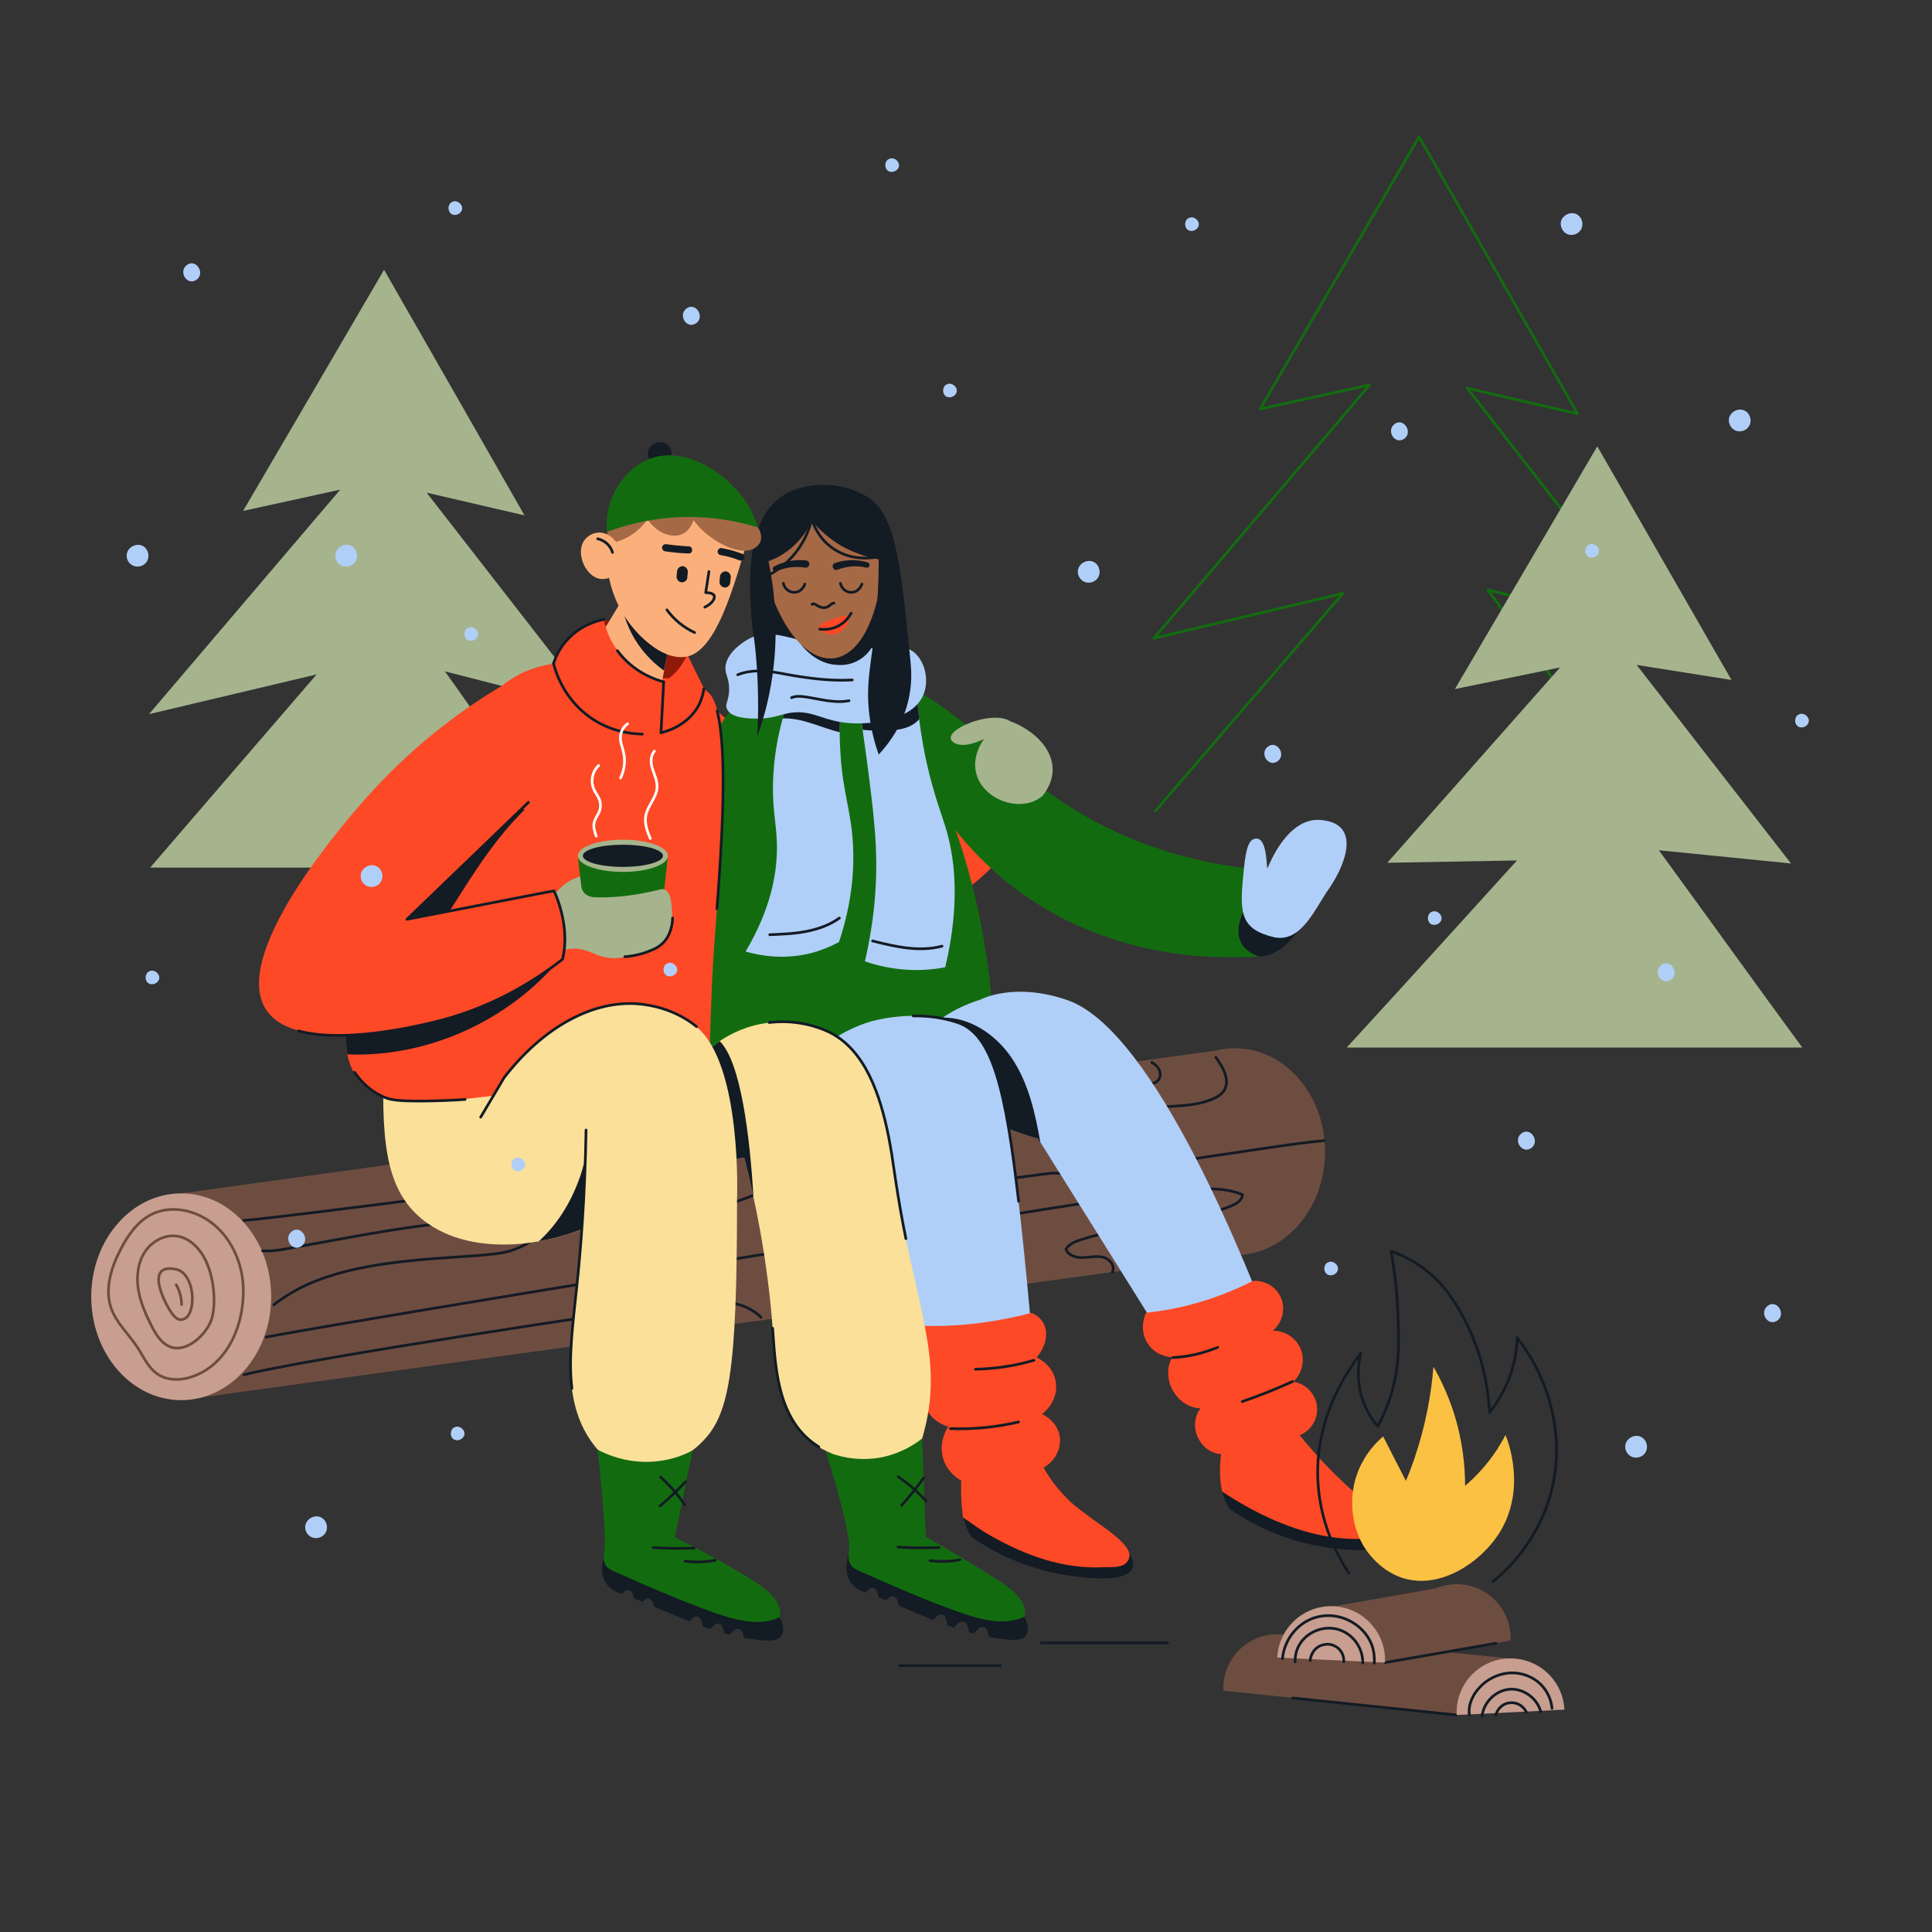 <?xml version="1.0" ?><svg id="Layer_1" style="enable-background:new 0 0 1080 1080;" version="1.1" viewBox="0 0 1080 1080" xml:space="preserve" xmlns="http://www.w3.org/2000/svg" xmlns:xlink="http://www.w3.org/1999/xlink"><rect x="0" y="0" width="1080" height="1080" fill="#333333" stroke="none"/><style type="text/css">
	.st0{fill:none;stroke:#131B24;stroke-width:1.5;stroke-linecap:round;stroke-linejoin:round;stroke-miterlimit:10;}
	.st1{fill:#126C0F;}
	.st2{fill:#0D590B;}
	.st3{fill:#FFFFFF;}
	.st4{fill:#FD4926;}
	.st5{fill:#FFFFFF;stroke:#131B24;stroke-width:1.5;stroke-linecap:round;stroke-linejoin:round;stroke-miterlimit:10;}
	.st6{fill:#FFBE8F;}
	.st7{fill:#B0CFF8;}
	.st8{fill:#131B24;}
	.st9{fill:#3B1308;}
	.st10{fill:#8F1A09;}
	.st11{fill:none;}
	.st12{fill:#543613;}
	.st13{fill:#A5B48D;}
	.st14{fill:#FBE099;}
	.st15{fill:#FBC143;}
	.st16{fill:#F9A525;}
	.st17{fill:#F9A525;stroke:#131B24;stroke-width:1.5;stroke-linecap:round;stroke-linejoin:round;stroke-miterlimit:10;}
	.st18{fill:none;stroke:#8F1A09;stroke-width:1.5;stroke-linecap:round;stroke-linejoin:round;stroke-miterlimit:10;}
	.st19{fill:#E8F1FD;}
	.st20{fill:#8FB8F4;}
	.st21{fill:none;stroke:#131B24;stroke-width:1.5;stroke-linecap:round;stroke-miterlimit:10;}
	.st22{fill:#1D2E59;}
	.st23{fill:#A66946;}
	.st24{fill:#5C301B;}
	.st25{fill:#BD3C2A;}
	.st26{fill:none;stroke:#8F1A09;stroke-width:1.5;stroke-linecap:round;stroke-miterlimit:10;}
	.st27{fill:none;stroke:#FFFFFF;stroke-width:1.5;stroke-linecap:round;stroke-linejoin:round;stroke-miterlimit:10;}
	.st28{fill:none;stroke:#FFFFFF;stroke-width:1.5;stroke-linecap:round;stroke-miterlimit:10;}
	.st29{fill:none;stroke:#B0CFF8;stroke-width:1.5;stroke-linecap:round;stroke-miterlimit:10;}
	.st30{fill:#EB9B7F;}
	.st31{fill:none;stroke:#B0CFF8;stroke-width:1.5;stroke-linecap:round;stroke-linejoin:round;stroke-miterlimit:10;}
	.st32{fill:#CB582C;}
	.st33{fill:#690C04;}
	.st34{fill:#829467;}
	.st35{fill:#22391F;}
	.st36{fill:#FBB07B;}
	.st37{fill:none;stroke:#693D30;stroke-width:1.5;stroke-linecap:round;stroke-linejoin:round;stroke-miterlimit:10;}
	.st38{fill:none;stroke:#3B1308;stroke-width:1.5;stroke-linecap:round;stroke-linejoin:round;stroke-miterlimit:10;}
	.st39{fill:#693D30;}
	.st40{fill:#E68B7A;}
	.st41{fill:#FD4926;stroke:#131B24;stroke-width:1.5;stroke-linecap:round;stroke-linejoin:round;stroke-miterlimit:10;}
	.st42{fill:#231F20;}
	.st43{fill:#3E4560;}
	.st44{fill:#3E4560;stroke:#131B24;stroke-width:1.5;stroke-linecap:round;stroke-linejoin:round;stroke-miterlimit:10;}
	.st45{fill:#1A1A1A;}
	.st46{fill:none;stroke:#22391F;stroke-width:3;stroke-linecap:round;stroke-linejoin:round;stroke-miterlimit:10;}
	.st47{fill:none;stroke:#126C0F;stroke-width:1.5;stroke-linecap:round;stroke-linejoin:round;stroke-miterlimit:10;}
	.st48{fill:#6E4D41;}
	.st49{fill:#C79E8F;}
	.st50{fill:none;stroke:#6E4D41;stroke-width:1.5;stroke-linecap:round;stroke-linejoin:round;stroke-miterlimit:10;}
	.st51{fill:none;stroke:#231F20;stroke-linecap:round;stroke-linejoin:round;stroke-miterlimit:10;}
	.st52{fill:#4C4CFF;}
	.st53{fill:#EB9B7F;stroke:#131B24;stroke-width:1.5;stroke-linecap:round;stroke-linejoin:round;stroke-miterlimit:10;}
	.st54{fill:none;stroke:#126C0F;stroke-width:5;stroke-miterlimit:10;}
	.st55{fill:none;stroke:#FBC143;stroke-width:1.5;stroke-linecap:round;stroke-linejoin:round;stroke-miterlimit:10;}
	.st56{fill:#C8D8E3;}
	.st57{opacity:0.6;fill:none;stroke:#EB9B7F;stroke-width:1.5;stroke-linecap:round;stroke-linejoin:round;stroke-miterlimit:10;}
	.st58{fill:#79848A;}
	.st59{fill:#734830;}
	.st60{fill:#E0866E;}
	.st61{fill:none;stroke:#734830;stroke-width:1.5;stroke-linecap:round;stroke-linejoin:round;stroke-miterlimit:10;}
	.st62{fill:none;stroke:#131B24;stroke-width:4;stroke-linecap:round;stroke-linejoin:round;stroke-miterlimit:10;}
	.st63{fill:#47322A;}
	.st64{fill:#ED1C24;}
	.st65{clip-path:url(#SVGID_00000070083121237533672530000010625624737913965213_);}
	.st66{fill:#FBC143;stroke:#131B24;stroke-width:1.5;stroke-linecap:round;stroke-linejoin:round;stroke-miterlimit:10;}
	.st67{fill:none;stroke:#A66946;stroke-width:1.5;stroke-linecap:round;stroke-linejoin:round;stroke-miterlimit:10;}
	.st68{fill:none;stroke:#22391F;stroke-width:10;stroke-linecap:round;stroke-linejoin:round;stroke-miterlimit:10;}
	.st69{fill:none;stroke:#FD4926;stroke-width:1.5;stroke-linecap:round;stroke-linejoin:round;stroke-miterlimit:10;}
	.st70{fill:#B0CFF8;stroke:#131B24;stroke-width:1.5;stroke-linecap:round;stroke-linejoin:round;stroke-miterlimit:10;}
	.st71{fill:none;stroke:#CF7332;stroke-width:1.5;stroke-linecap:round;stroke-linejoin:round;stroke-miterlimit:10;}
	.st72{fill:#666666;}
	.st73{fill:#D49A6F;}
	.st74{fill:#543B32;}
	.st75{fill:#A66946;stroke:#131B24;stroke-width:1.5;stroke-linecap:round;stroke-linejoin:round;stroke-miterlimit:10;}
	.st76{fill:#E73C1F;}
	.st77{fill:#201D1E;}
	.st78{fill:#CC6C4E;}
</style><g><g><path class="st13" d="M84.1,484.8c31-35.9,61.9-71.9,92.9-107.8c-31.2,7.4-62.5,14.8-93.7,22.2c35.6-41.8,71.3-83.7,106.9-125.5    c-18.1,4-36.2,7.9-54.3,11.9c26.3-44.9,52.6-89.9,78.8-134.8c26.2,45.8,52.4,91.5,78.5,137.3c-18.2-4.2-36.5-8.5-54.7-12.7    c31.5,40.5,62.9,80.9,94.4,121.4c-28.1-7.2-56.1-14.3-84.2-21.5c11.8,16.1,65.2,93.5,77,109.7H84.1z"/><path class="st47" d="M645.9,453.3c34.9-40.5,69.9-81.1,104.8-121.6c-35.2,8.4-70.5,16.7-105.7,25.1    c40.2-47.2,80.4-94.4,120.6-141.6c-20.4,4.5-40.8,8.9-61.2,13.4c29.6-50.7,59.3-101.4,88.9-152.1c29.5,51.6,59.1,103.2,88.6,154.8    c-20.6-4.8-41.2-9.5-61.7-14.3c35.5,45.6,71,91.3,106.5,136.9c-31.7-8.1-63.3-16.2-95-24.2c13.3,18.2,26.6,36.4,39.8,54.6"/><path class="st13" d="M752.8,585.6c16.8-18.3,33.6-36.7,50.3-55.1c15-16.5,29.9-33,44.9-49.5c-24.2,0.4-48.3,0.9-72.5,1.3    c32.2-36.4,64.4-72.8,96.6-109.2c-19.6,4-39.2,8.1-58.8,12.1c26.5-45.2,53.1-90.4,79.6-135.7c25,43.5,50,87.1,75,130.6    c-17.7-2.8-35.4-5.6-53-8.4c28.8,37,57.5,74,86.3,111c-24.6-2.5-49.3-4.9-73.9-7.4c26.7,36.5,53.4,73.8,80.2,110.3    C922.5,585.6,837.6,585.6,752.8,585.6z"/></g><g><g><g><path class="st48" d="M679.6,587.3c3.5-0.9,7.1-1.3,10.8-1.3c27.8,0,50.3,25.9,50.3,57.8s-22.5,57.8-50.3,57.8l-589.1,81.1      V667.1L679.6,587.3z"/></g><g><ellipse class="st49" cx="101.3" cy="724.9" rx="50.3" ry="57.8"/></g><g><path class="st50" d="M136,720.1c-0.4-14.6-7.2-29.4-19.3-37.7c-9.3-6.4-22-8.6-32.1-3.5c-7.8,4-13.1,11.6-17.1,19.4      c-5.3,10.1-9.1,22.1-5.4,32.9c3,8.5,10.1,14.8,15,22.4c3.2,5,5.7,10.7,10.5,14.2c4.8,3.5,11.3,4,17,2.6      C126.6,764.8,136.6,741.2,136,720.1z"/></g><g><path class="st50" d="M115.7,706.2c-3.1-7.3-9-14.1-16.8-15.2c-7.1-1-14.3,3.1-18.1,9.1s-4.6,13.6-3.5,20.6      c1.1,7,4,13.7,7.2,20.1c2.8,5.6,6.7,11.8,13,12.7c9,1.3,19.3-9.2,21.2-17.5C120.8,726.9,119.3,714.6,115.7,706.2z"/></g><g><path class="st50" d="M105.2,735.4c-1,1.4-2.7,2.4-4.4,2.3c-2-0.2-3.5-1.9-4.7-3.5c-4.4-6.2-15.3-28.1,2.1-24.7      C107.7,711.3,109.8,728.8,105.2,735.4z"/></g><g><path class="st50" d="M98.5,718.2c1.9,3.4,3,7.2,3,11.1"/></g><g><path class="st0" d="M621.8,711.2c1.8-3.3-1.4-7.5-5.1-8.4s-7.5,0.1-11.3,0.2s-8.2-1.1-9.5-4.7c1.6-2.8,4.9-4.1,8-5.2      c27.5-9,57.6-8.2,84.4-19c2.9-1.2,6.2-3.2,6.2-6.3c-6.5-2.8-13.8-3.3-20.9-3.2c-15.6,0-31.1,2.4-46.6,4.7      c-72.9,11.1-405.7,64.7-478.2,78.1"/></g><g><path class="st0" d="M334,687c34.8-1.6,69.3-10.1,100.8-24.7c7.1-3.3,14.1-6.9,21.8-8.1s16.4,0.6,21.3,6.6      c-2.1,2-4.5,4.4-4.1,7.3c0.6,4,110.7-12.4,114.8-12.3c32.4,1.1,119.3-15.3,151.6-18.2"/></g><g><path class="st0" d="M392.2,628.6c4.4,2.5,8.6,5.4,12.6,8.5c1,0.8,2.1,1.8,2.5,3c0.7,2.1-0.6,4.2-2.2,5.7      c-4.4,4.3-10.8,5.8-16.9,6.8c-12.7,2.1-25.6,2.9-38.5,3.8c-19.6,1.2-193.9,24.6-213.4,25.8"/></g><g><path class="st0" d="M425.4,736.4c-10.2-10.3-26.8-9.7-41.2-8.1c-33,3.9-215.7,31.8-247.8,40.2"/></g><g><path class="st0" d="M679.6,591c4.1,5.5,8.3,13,4.6,18.7c-1.5,2.2-3.9,3.7-6.4,4.7c-6.9,2.9-14.5,3.6-22,4      c-24,1.2-152.9,17.1-176.9,15.3c-22.3-1.7-44.7-3.3-67-5"/></g><g><path class="st0" d="M643.9,593.9c1.8,1,3.4,2.5,4.2,4.4c0.8,1.9,0.6,4.3-0.9,5.8c-1.3,1.4-3.4,1.8-5.3,1.9      c-6.9,0.5-13.6-1.3-20.3-2.8c-10.3-2.3-20.7-3.8-31.2-4.6"/></g><path class="st0" d="M146.8,699.2c4.8,0.4,9.6-0.4,14.4-1.3c30.4-5.4,60.7-11.7,91.4-14.6c13.8-1.3,28-1.9,41.4,1.9     c2.4,0.7,5.2,2.1,5.3,4.6c0,1.7-1.3,3.1-2.7,4.1c-3.2,2.3-6.9,3.8-10.6,5.1c-16.5,5.8-78.4,1-117.6,20.7c-3,1.5-8.7,4.6-15.3,9.6     "/></g></g><g><path class="st4" d="M365.9,446.8c19.2,48.1,68.4,77.5,119.5,71.8c50.6-5.7,91.7-44.6,100.3-95c-1.3-2.6-3.3-5.9-6.3-8.9    c-8.2-8.5-18.6-10.3-22.5-10.7c-26.1,20.6-52.3,41.2-78.4,61.8c-30.1-26.5-60.3-53.1-90.4-79.6"/><g><rect class="st8" height="95.1" width="69.6" x="427.5" y="303"/><g><path class="st8" d="M700.9,534.4c11.8,2.8,26.3-12,28.1-22.2c1.7-11.1-8.1-32.3-17-26.1c-8,5.6-21.6,25.7-21.6,25.7l-3.7,13.4      C687.9,526.6,697.8,533.4,700.9,534.4z"/><path class="st1" d="M409.1,396.6c21.3-23.3,58.1-21.4,64.3-21.1c62.5,3.3,80.7,60.5,158.1,92.9c34.2,14.3,64.9,17.5,82.9,18.3      c-2.1,1.9-5.1,4.7-8.5,8.3c-3.7,3.9-5.6,6-7.3,8.4c-1.3,1.9-9.9,14.6-4.6,24c0.8,1.4,3.2,5.1,9.8,7.3c-4.3,0.4-14,0.4-22.2,0.3      c-15.7-0.3-73.5-3-122.8-45.3c-6.3-5.5-15.3-13.8-24.6-25.6c5.4,15.4,10.6,33.6,14.5,54.2c3.8,19.9,5.7,38.1,6.5,53.9      c-21.2,4.6-44,8.7-68.4,11.9c-37.7,4.9-72.5,6.9-103.8,7c6.7-50.6,9.2-91.7,10.3-120.9C394.4,434.8,393.6,413.5,409.1,396.6z"/></g><path class="st7" d="M700.8,469.1c8.1-3,6.9,16.9,7.8,16.2c5.9-14.4,16.3-28.2,29.7-26.9c23.7,1.9,13.4,26.5,3.2,40.4     c-7.6,11.8-14.9,27.8-29,25.2c-19.4-4.6-19.7-13.6-17.3-36.7C696,478.1,697.3,470.2,700.8,469.1z"/><g><g><path class="st7" d="M727.3,789.1c-2.6,3.1-12.2,13.6-27.7,15.2c-6.2,0.7-11.6-0.3-15.2-1.4c-34.2-54.7-68.5-109.4-102.7-164.2       c-0.5-0.8-0.9-1.5-1.4-2.3c-13.5-4-29.9-10.1-47.5-19.7c-0.6-0.3-1.2-0.7-1.8-1c-11.9-6.7-22-13.7-30.3-20.2       c3.2-5,10.7-15.5,23.1-24.5c0.9-0.7,1.9-1.4,2.9-2c6.1-4.1,13.2-7.7,21.4-10.2c0,0,18.8-10.2,48.9,0.4       c49,17.3,101.4,151.5,116.6,191.8C719.8,767.5,724.5,780.9,727.3,789.1z"/><path class="st8" d="M581.6,638.8c-0.5-0.8-0.9-1.5-1.4-2.3c-13.5-4-29.9-10.1-47.5-19.7c-0.6-0.3-1.2-0.7-1.8-1       c-2.8-8-4.2-16.8-0.5-24.3l-6.7-20.5l-0.6-1.8c1.2-0.1,2.3-0.2,3.5-0.3c15.5-0.5,30.3,9.6,39,22.6       C575,605.5,578.7,622.3,581.6,638.8z"/></g><g><g><g><path class="st8" d="M682.2,826.1c0.1,3.3,0.7,7.8,2.7,12.7c0.7,1.8,1.6,3.3,2.4,4.7c10.3,7,25.9,15.7,46.4,20.1         c2.2,0.5,39.2,7.8,43.5-2.5c3-7.1-11.1-19.6-19.1-26.1C732.7,832,707.5,829,682.2,826.1z"/></g><g><path class="st4" d="M640.7,733.8c-2.9,6.2-2.3,13.3,1.7,18.4c4.7,6,11.8,6.5,12.9,6.5c-6.7,11.9,2.2,28,15.8,28.6         c-7.4,9.6-0.6,24.7,11.5,25.6c-0.5,3.6-0.8,8.1-0.5,13.2c0.2,2.8,0.6,5.4,1.1,7.7c3.3,2.2,8.6,5.6,15.4,9.3         c18.5,10,39.7,17.7,62.2,17.2c5.9-0.1,14-0.9,15.2-4.7c1.6-4.9-7.9-11.4-19.9-22.2c-7.7-6.9-18.2-17.1-29.6-31.1         c6.5-2.6,10.5-9.3,9.7-16.2c-0.8-7-6.2-12.6-13.2-13.7c5.4-5.2,6.8-13.2,3.5-19.6c-2.8-5.5-8.7-9-15-8.9         c5.7-4.9,7.4-12.9,4.2-19.2c-2.7-5.6-8.7-9-15.2-8.7c-8.3,4.2-18.7,8.7-31.2,12.3C658.8,731.3,649,733,640.7,733.8z"/></g><path class="st0" d="M655.6,758.9c3.8-0.2,8.3-0.7,13.3-1.9c4.6-1.1,8.5-2.5,11.8-3.8"/><path class="st0" d="M694.4,783.5c9.5-3.3,18.9-7,28.1-11.2"/></g></g></g><g><g><path class="st7" d="M486.5,571.1C486.5,571.1,486.5,571.1,486.5,571.1c0,0,24.9-7.6,48.9,0.4c21.5,7.2,28.1,44.1,36,118.3       c3.5,32.8,7.5,76.5,10.5,128.4c-3.1,2.3-8.9,5.9-17.1,7.5c-11.7,2.2-21-1.3-24.7-2.9c-24-67.9-36.3-114.1-42.5-148.3       c-2.5-13.5-6.9-41.4-29-56.6c-10.7-7.3-22-9.4-29.6-10C444.1,600.2,459.1,579.5,486.5,571.1z"/><path class="st0" d="M510.5,567.9c7.6-0.1,16.3,0.8,24.9,3.7c19.6,6.6,26.9,38,34,99.9"/></g><g><g><g><path class="st8" d="M537.9,841.8c0.1,3.3,0.7,7.8,2.7,12.7c0.7,1.8,1.6,3.3,2.4,4.7c10.3,7,25.9,15.7,46.4,20.1         c2.8,0.6,38.9,7.9,43.5-2.5c1.3-3-0.3-6.6-1.8-9.2c-6.6-5.3-13.2-10.6-19.8-15.9C586.8,848.4,562.4,845.1,537.9,841.8z"/></g><g><path class="st4" d="M512,741c-0.3,0.4-6.3,7.9-3.1,16.7c2.5,7.1,9,9.7,10,10.1c-3.9,6.4-4.2,14.2-0.7,20.5         c3.8,6.7,10.4,8.8,11.9,9.2c-0.7,1-5.7,8.7-2.8,18.1c2.4,7.7,8.6,11.3,10,12c-0.1,3.9-0.1,8.1,0.2,12.6         c0.2,2.8,0.5,5.5,0.8,8c6,4.1,8.9,6.6,15.9,10.5c18.8,10.7,40.2,18.5,62.2,17.4c5.8-0.3,13.2,1,14.9-5.6s-14.3-16.7-20-20.9         c-2.9-2.2-9.5-6.9-12.8-10c-6.1-5.7-11.1-12-15.1-19.2c6.7-3.8,10.2-11.1,8.9-18c-1.6-8.1-9.1-11.6-9.8-12         c6.2-4.6,9.2-12.3,7.4-19.4c-2.1-8.3-9.6-11.8-10.5-12.2c5.5-6.1,6.9-14.1,3.7-19.5c-1.8-3-4.6-4.6-6.5-5.4         c-8.1,2.2-17.4,4.1-27.7,5.5C535.1,741.3,522.6,741.5,512,741z"/></g><path class="st0" d="M545.3,765.4c11.1-0.2,22.1-1.9,32.7-5"/><path class="st0" d="M531.3,798.6c12.8,0.5,25.6-0.8,38.1-3.7"/></g></g></g><g><path class="st23" d="M484.2,388.8c-4.4,2.2-16.1,7.2-29.3,3.5c-3.2-0.9-5.9-2.1-8.2-3.5l2-43.2l23.4,4.5c0.9,3,1.9,5.9,2.8,8.9      c1.3,4,2.5,8.1,3.8,12.1C480.5,377,482.4,382.9,484.2,388.8z"/><path class="st8" d="M478.7,371.1c-12.3,4.8-26.5-4.7-29-12.4c7.9-0.6,17.7-0.5,25.2,0.3C476.1,363,477.4,367.1,478.7,371.1z"/><path class="st7" d="M469,526.6c-3.9,2.1-8.8,4.3-14.5,5.9c-16.2,4.4-30.2,1.6-37.7-0.6c13.9-23.4,17.2-42.6,17.5-56      c0.3-13.8-2.5-20.9-2.2-37.6c0.3-14.4,2.7-26.9,5.5-36.8c1.2-4.1,2.4-7.8,3.5-11c2.1-1.9,5.2-4.4,9.4-6.7      c1.4-0.7,2.8-1.4,4.4-2.1c6.9-2.9,13.1-3.4,16.9-3.5c-0.5,3-1,6.6-1.4,10.7c-0.6,5.8-1,12.6-1,20.2c0,3.8,0.1,7.7,0.4,11.8      c1.4,22.8,6,32.2,7,50.9C477.5,484.5,476.8,503.2,469,526.6z"/><path class="st8" d="M470.4,389.1c-0.6,5.8-1,12.6-1,20.2c-6-1.4-11.7-3.8-17.6-5.5c-4.6-1.4-9.5-2.4-14.3-2.2      c1.2-4.1,2.4-7.8,3.5-11c2.1-1.9,5.2-4.4,9.4-6.7c0.9-0.1,1.9-0.2,2.8-0.2C459.4,383.5,465.6,385.2,470.4,389.1z"/><path class="st7" d="M528.4,540.7c-14.9,2.9-30.3,1.7-44.9-3.3c3.7-16,5.2-29.4,5.8-38.5c1.7-24.4-0.8-43.6-4.9-75.2      c-0.8-5.7-1.5-11-2.2-15.8c-1.3-8.5-2.5-15.6-3.4-20.9c10.3-0.7,20.6-1.4,30.8-2.2c0.9-0.1,1.7-0.1,2.6-0.2      c0,0.7,0.1,1.4,0.1,2.1c0.3,4.2,0.7,9.3,1.5,15.2c0.6,4.8,1.4,10,2.4,15.6c4,21.7,9.5,35.7,12.1,44.1      C533.6,478.4,537.1,503.9,528.4,540.7z"/><path class="st8" d="M513.9,402c-1.3,1.5-2.9,2.7-4.6,3.6c-4.1,2.1-8.7,2.6-13.3,2.8c-4.6,0.2-9.2,0-13.7-0.4      c-1.3-8.5-2.5-15.6-3.4-20.9c10.3-0.7,20.6-1.4,30.8-2.2c1,0.6,1.9,1.2,2.7,1.9C512.7,391,513.1,396.1,513.9,402z"/><path class="st7" d="M516,388.8c-6,13.7-28.3,16.1-39.8,15.5c-17.1-0.8-22.6-8.9-37.4-5.2c-3.5,0.9-8.2,2.6-15.4,2.6      c-3.6,0-14.5,0.1-17-5.3c-1.4-2.9,1.1-4.4,1.2-11c0-6.4-2.2-8.2-2.1-12.2c0.4-8.6,10.7-14.7,12.3-15.6      c7.9-4.6,14.7-3.4,24.2-1.1c1,0.2,2,0.5,3.1,0.8c8.1,2,18.2,4.5,32.2,5c0.3,0,0.7,0,1,0c1.3,0,2.6,0,3.9,0      c15.9-0.1,23.4-2.9,29.7,3.2C517.7,371.2,519.3,381.4,516,388.8z"/><path class="st8" d="M487.9,361c-1,1.8-3.8,6.2-9.3,8.8c-5,2.4-9.6,2-11.7,1.8c-13.5-1.1-21.1-14-21.8-15.2      c12.2,2.7,25.3,4.4,39.2,4.6C485.6,361,486.7,361,487.9,361z"/><path class="st0" d="M412.4,377.2c4.4-1.8,9.2-2.3,13.9-2.1s9.4,1.1,14,2c11.9,2.1,24,3.7,36.1,3"/><path class="st0" d="M442.5,390c2.3-1,4.9-0.8,7.4-0.5c8.2,1.2,16.5,3.8,24.7,2.2"/><path class="st0" d="M430.3,522.5c6.8-0.3,13.6-0.5,20.2-1.8c6.7-1.3,13.2-3.5,18.7-7.5"/><path class="st0" d="M487.8,526c12.7,3.2,26.1,6.3,38.8,2.9"/></g><g><path class="st23" d="M424.1,304.7c13.8,80.5,66.8,88.7,70.3-0.7c-7.8-12.8-22.9-20.3-38.4-19.1      C434.6,286.5,424.7,303.6,424.1,304.7z"/><path class="st0" d="M437.9,326.1c0.7,3.2,3.6,5.3,6.6,5c2.5-0.2,4.6-2.1,5.4-4.6"/><path class="st0" d="M469.8,326.1c0.7,3.2,3.6,5.3,6.6,5c2.5-0.2,4.6-2.1,5.4-4.6"/><path class="st8" d="M466.8,314.7c5.9-2,12.3-2.1,18.2-0.3c0.8,0.2,1.3,1.1,1,1.9c-0.2,0.8-1,1.2-1.8,1      c-5.4-1.3-11-0.8-16.1,1.2C465.6,319.4,464.3,315.6,466.8,314.7L466.8,314.7z"/><path class="st8" d="M450.1,317.3c-5.3-0.9-11-0.2-16,2.1c-1.7,0.8-3-1.7-1.4-2.7c5.4-2.9,11.7-4.1,17.9-3.4      c1.1,0.1,1.9,1.1,1.8,2.2C452.3,316.7,451.2,317.5,450.1,317.3L450.1,317.3z"/><path class="st4" d="M466.3,354.6c5.6-0.9,9.3-7.9,8-9.7c-1.2-1.7-7,0.5-9.9,1.6c-3.3,1.3-6.5,2.5-6.6,4.2      C457.9,352.7,462.4,355.3,466.3,354.6z"/><path class="st0" d="M458.2,351.7c1.6,0.2,5.2,0.5,9.2-1.2c5.2-2.2,7.6-6.3,8.4-7.7"/><path class="st8" d="M491.2,312.7c0,13.2-0.7,23.8-1.3,30.7c-2.3,26.2-6.3,37.4-3.9,56.4c1.2,9.8,3.6,17.5,5.2,22      c5.1-5.5,12.7-15.1,16.2-28.8c2.8-10.6,2-19.2,1.5-24c-5.4-53.8-8.1-80.7-23.4-90.8c-14.2-9.4-36.3-9.8-49.5,0      c-19.1,14.2-17.1,47.8-16.1,64.7c0.6,10.1,2,12.8,3.1,29.1c1.2,16.8,0.8,30.7,0.3,39.8c1.9-5.3,3.7-11.1,5.2-17.1      c7.8-31.6,5.4-60.1,1.1-81c3.4-1.2,8.6-3.6,13.8-8.3c5.8-5.2,8.9-10.9,10.4-14.2c3.2,3.8,8.4,9,15.9,13.6      C478.1,309.6,486.1,311.7,491.2,312.7z"/><path class="st0" d="M428.3,322.2c3.7-1.8,10.5-5.7,16.4-13.2c5.9-7.4,8.1-14.8,9.1-18.8c0.9,3,3.7,10.5,11.3,16      c12.3,9,26.6,4.9,28.4,4.4"/><path class="st0" d="M453.9,337.8c0.5-0.3,1.2-0.3,1.7,0c0.6,0.2,1,0.6,1.6,0.9c1.9,1.2,4.5,1.4,6.3,0c0.8-0.6,1.6-1.6,2.7-1.5"/></g></g><g><path class="st10" d="M337.3,346.6c13.9,0,27.9,4,39.5,11.7c2.3,1.6,4.6,3.3,6.2,5.6c2.6,3.7,3.2,8.5,2.1,12.9     c-1.1,4.3-3.8,8.2-7.2,11.1c-2.6,2.3-5.8,4-9.2,4.4c-3.5,0.4-7-0.6-10.4-1.8c-5.1-1.8-10.1-4.1-14.1-7.7c-6-5.4-9.1-13.2-12-20.6     L337.3,346.6z"/><g><g><g><g><path class="st14" d="M516.7,799.7c-0.8,3.3-1.7,5.9-2,7c-0.1,10.1-0.3,20.2-0.4,30.3c-2.1,1.3-18.2,11-33.2,4.1         c-3.5-1.6-6.2-3.8-8.4-6c-2.7-7.6-5.5-15.2-8.2-22.8c-2.8-1.1-6.7-3-10.7-6.2c-19.7-15.4-20.4-43.4-21.9-63.6         c-0.3-4.3-0.7-8.9-1.2-13.7c-1.7-16.6-4.5-36.5-9.5-59.6c-1.5-7.1-3.2-14.4-5.2-22.1l-8,1.4c-0.4-1.5-0.7-3-1.1-4.5         l-10.2,1.7l-1.7-57.9c1.4-1.3,3.7-3.3,6.8-5.4c0,0,0,0,0,0c0.2-0.1,0.4-0.2,0.5-0.4c6.2-4.2,15.5-8.9,27.6-10.3         c14.9-1.8,27.1,2.3,33.2,5.2c20.4,9.9,29,35.2,33.7,58.9c1.5,7.9,2,11.2,3.6,22.4C510.5,728.1,527.9,756.7,516.7,799.7z"/></g><path class="st8" d="M421.2,669.2c-1.5-7.1-3.2-14.4-5.2-22.1l-8,1.4c-0.4-1.5-0.7-3-1.1-4.5l-10.2,1.7l-1.7-57.9        c1.4-1.3,3.7-3.3,6.8-5.4c0,0,0,0,0,0c0.2-0.1,0.4-0.2,0.5-0.4C414.2,593.6,419.2,635.6,421.2,669.2z"/><g><path class="st0" d="M431.9,742.5c1.5,20.1,2.2,48.2,21.9,63.6c1.3,1,2.7,1.9,3.9,2.7"/></g><g><path class="st0" d="M506.4,692.4c-2.1-10.3-4.1-21.6-6-34.3c-1.6-11.2-2.1-14.4-3.6-22.4c-4.7-23.7-13.2-49.1-33.6-58.9         c-6.1-2.9-18.3-7-33.2-5.2"/></g><g><path class="st8" d="M573.6,914.1c-2.2,3.2-7.8,2.7-11.1,2.4c-3.2-0.4-6.5-0.8-9.6-1.4c-0.3-1.3-0.6-2.6-1.1-3.8         c-0.7-1.8-3-2.4-4.4-1.2c-1.1,0.9-2.1,2-3,3.1c-0.9-0.2-1.7-0.5-2.6-0.7c-0.3-1.5-0.7-2.9-1.2-4.3c-0.7-1.8-3-2.4-4.5-1.2         c-1,0.9-2,1.8-2.8,2.9h0c-1.2-0.4-2.3-0.8-3.5-1.2c-0.3-1.5-0.7-2.9-1.2-4.4c-0.7-1.8-3-2.5-4.4-1.2         c-0.9,0.8-1.7,1.6-2.5,2.5c-6.7-2.6-13.1-5.4-19.2-8c-0.2-1.2-0.6-2.3-1-3.4c-0.7-1.8-3-2.5-4.4-1.2         c-0.6,0.5-1.2,1.1-1.7,1.6c-1.4-0.6-2.8-1.1-4.2-1.6c-0.2-1.2-0.6-2.4-1-3.5c-0.7-1.8-3-2.5-4.4-1.2c-0.7,0.6-1.4,1.3-2,2         c-2.3-0.8-6.3-2.5-8.7-6.4c-3.2-5.3-1.7-11.8-0.5-15.5l98,35.1C574.1,906.9,575.7,911.1,573.6,914.1z"/><g><path class="st1" d="M515.5,804.1c0.7,18.3,1.3,36.7,2,55c12.5,7,25.7,14.8,39.3,23.5c6.4,4,16.1,10.4,16.2,19          c0,0.9-0.1,1.6-0.2,2.1c-4.7,2.3-10.1,2.9-15.4,2.6c-7.4-0.5-14.5-2.8-21.5-5.2c-18.8-6.7-37-14.7-55.3-22.8          c-1.9-0.8-3.9-1.8-5-3.5c-2-3-1.1-6.7-1-7.5c0.8-4.4-1.3-18.1-12.9-56c4.6,2,16.8,6.3,31.8,3.2          C504.1,812.2,511.6,807.2,515.5,804.1z"/></g><path class="st0" d="M502,864.8c7.6,0.5,15.3,0.6,22.9,0.3"/><path class="st0" d="M519.9,872.4c5.6,0.7,11.3,0.6,16.8-0.5"/><path class="st0" d="M516.3,826.2c-3.8,5.3-7.9,10.4-12.3,15.3"/><path class="st0" d="M502.1,825.5c5.7,3.9,11,8.5,15.6,13.6"/></g></g><g><g><path class="st14" d="M395.5,560.4c-0.3,4-0.6,7.9-0.9,11.7c-4.8,58.4-7.1,62.4-15.2,74.5c-8.3,12.2-20.2,22.7-33.8,30.8         c-4.2,2.5-8.5,4.7-12.9,6.7c-10.1,4.6-20.7,7.9-31.4,9.8c-3.5,0.6-6.9,1.1-10.3,1.4c-20.7,1.8-40.5-2.1-54.7-13.5         c-22-17.6-23.3-46.9-21.5-95.8c14-4.2,28.2-7.6,42.5-10.3c27.4-5.2,55.2-7.7,82.9-10.2C358.6,563.7,377.1,562,395.5,560.4z"/></g><path class="st8" d="M348.4,670.9c-0.7,2.3-1.7,4.4-2.9,6.5c-4.2,2.5-8.5,4.7-12.9,6.7c-10.1,4.6-20.7,7.9-31.4,9.8        c4.9-4.5,9.2-9.6,12.8-15.1c7.5-11.4,12.3-24.6,14.6-38.1l6-1.2c4.1,0.6,7.2,3.9,9.5,7.4C348.8,653.8,350.8,662.8,348.4,670.9        z"/></g><g><g><path class="st4" d="M399.3,527.7c-1,13.7-1.5,27.6-1.5,27.6c-0.8,18.7-1.1,33.9-1.3,43.4c-46.3,5.3-92.5,10.6-138.8,15.9         c-7.8,0.9-16.9,1.4-27,0.9c-4.9-0.3-9.6-0.8-13.9-1.4c-3.5-1.3-10.8-4.6-15.9-10.4c-1.7-2-2.9-3.9-3-4.1         c-1.8-3-3-6.4-3.7-10.1c-1-5.3-0.9-11.4,0.2-18.5c2.6-18,11.1-42.4,22.8-76c0,0,30.3-101,77.6-120.1         c14.8-6,31.5-5.2,31.5-5.2c19.8-0.1,35.3,5.5,43.8,9.4c4.4,0.1,8.7,0.2,13.1,0.2c0,0,7,2.1,13.2,8.2         C410.5,401.6,401.8,493.2,399.3,527.7z"/></g><g><path class="st0" d="M198.2,599.4c6.6,9.5,13.8,12.9,17.8,14.4c2.9,1,6.4,1.8,20.9,1.7c6.7-0.1,14.5-0.3,23.1-0.9"/></g><path class="st8" d="M293.4,452.5c-19.4,18.9-33,42.8-47.6,65.6c-3.1,4.8-6.3,9.7-10.7,13.5c-4.4,3.8-10.1,6.3-15.8,5.7        c-1.6-0.2-3.2-0.6-4.2-1.9c-1.3-1.7-0.8-4-0.2-6.1c5.3-17.3,17-32.1,30.5-44.2s28.7-22.2,43-33.2L293.4,452.5z"/><path class="st8" d="M310.8,538.7c-28.4,32.7-72.7,52.5-116.6,50.7c-1-5.3-0.9-11.4,0.2-18.5        C232,556.6,272.2,549.7,310.8,538.7z"/><path class="st0" d="M400.8,508c2.6-34.6,6.1-87.3,0.1-110.6"/><g><path class="st36" d="M378.1,340.1c-1.4,7.3-2.9,14.5-4.3,21.8c-1,5.1-2,10.2-3,15.3c-1.3,6.8-2.7,13.6-4,20.4         c-3.8,0.5-15.5,1.5-27.5-5.5c-9.8-5.7-14.6-13.7-16.4-17.3c8.1-12,16.7-25.7,24.3-38.6c0.9-1.5,1.8-3,2.6-4.5         c0.5-0.9,1-1.8,1.5-2.7C360.3,332.6,369.2,336.4,378.1,340.1z"/></g><g><path class="st8" d="M373.8,361.9c-0.5,2.5-1,5.1-1.5,7.6c-0.3,1.5-0.8,3.9-1.1,5.4c-4.1-2.9-10.8-8.5-16.3-17.5         c-5.1-8.5-7-16.5-7.8-21.4c0.9-1.5,1.8-3,2.6-4.5C360.2,339.4,370.1,349.1,373.8,361.9z"/></g><g><path class="st4" d="M369.5,409.6c0.5-9.5,1-18.9,1.5-28.4c1-0.6,2.1-1.3,3.2-2.2c5.4-4.2,8.4-9.4,10-13.2         c3.1,6.4,6.2,12.8,9.4,19.1c-0.4,2.6-1.2,5.9-2.9,9.2C384.6,405.6,372.4,408.9,369.5,409.6z"/></g><g><path class="st4" d="M337.5,346.3c-3.5,0.7-12.3,2.9-19.7,10.6c-5,5.2-7.3,10.6-8.3,13.9c1,3.9,5.3,19.7,20.9,30.5         c17.3,12,35.7,8.9,39.1,8.2c0.5-9.5,1-18.9,1.5-28.4c-4.3-1.2-16.9-5.2-25.9-17.5C340.3,357.1,338.4,350.6,337.5,346.3z"/></g></g><g><path class="st14" d="M327.6,631.7c-0.6,37.5-3,67.1-5.2,87.7c-3.6,34.3-8.7,65.1,10,88.9c1.5,1.9,2.8,3.3,3.7,4.3        c0.7,5.7,1.5,11.3,2.2,17c2.7,2.4,6.3,5.1,11.1,7.3c12.1,5.5,23.4,3.9,28.3,3c2.5-9.2,5-18.4,7.4-27.7        c3.2-2.2,5.4-4.2,6.4-5.2c16-15.2,20.5-37.7,20.5-136v0c0-0.1,3.1-75.9-22.7-97c-12.8-10.4-27-12.1-31.2-12.6        c-26.6-2.8-54.8,13.1-76.4,41.1l-13.1,22.1"/></g><g><path class="st0" d="M389.4,573.9c-12.8-10.4-27-12.1-31.2-12.6c-26.6-2.8-54.8,13.1-76.4,41.1l-13.1,22.1"/></g><g><path class="st0" d="M327.6,631.7c-0.6,37.5-3,67.1-5.2,87.7c-2.1,20.4-4.8,39.5-2.7,56.7"/></g><g><path class="st8" d="M436.7,914.5c-2.2,3.2-7.8,2.7-11.1,2.4c-3.3-0.4-6.5-0.8-9.7-1.4c-0.2-1.1-0.6-2.1-0.9-3.1        c-0.7-1.8-3-2.4-4.4-1.2c-0.9,0.8-1.8,1.6-2.5,2.6c-1.1-0.3-2.1-0.6-3.2-0.8c-0.3-1.2-0.6-2.4-1-3.6c-0.7-1.8-3-2.5-4.4-1.2        c-0.8,0.7-1.7,1.5-2.4,2.4h0c-1.4-0.4-2.7-0.9-4.1-1.4c-0.3-1.2-0.6-2.5-1.1-3.7c-0.7-1.8-3-2.5-4.4-1.2        c-0.7,0.6-1.4,1.3-2.1,2c-6.9-2.7-13.5-5.6-19.8-8.2c-0.2-0.9-0.5-1.8-0.8-2.7c-0.7-1.8-3-2.4-4.4-1.2        c-0.4,0.4-0.8,0.8-1.2,1.2c-1.6-0.7-3.2-1.3-4.8-1.9c-0.2-1-0.5-1.9-0.8-2.8c-0.7-1.8-3-2.5-4.5-1.2c-0.5,0.5-1.1,1-1.5,1.5h0        c-2.2-0.7-6.7-2.3-9.2-6.6c-3.1-5.1-1.8-11.3-0.6-15c0,0,0,0,0,0c0-0.1,0.1-0.3,0.1-0.4l98,35.1c0,0.1,0.1,0.1,0.1,0.2        C437.3,907.4,438.8,911.5,436.7,914.5z"/><g><path class="st1" d="M387.2,810.8c-3.3,16.2-6.7,32.4-10,48.6c9.6,4.7,26.2,13.2,42.7,23.5c6.6,4.1,16.1,10.4,16.2,19         c0,0.9-0.1,1.6-0.2,2.1c-4.7,2.3-10.1,2.9-15.4,2.6c-7.4-0.5-14.5-2.8-21.5-5.2c-18.8-6.7-37-14.7-55.3-22.8         c-1.9-0.8-3.9-1.8-5-3.5c-2-2.9-1.1-6.6-1-7.5c0.9-4.8,0.4-19.8-3.6-57.2c5.3,2.8,18.2,8.5,34.5,6.3         C376.6,815.7,382.8,813.1,387.2,810.8z"/></g><path class="st0" d="M365.1,865.1c7.6,0.5,15.3,0.6,22.9,0.3"/><path class="st0" d="M383,872.7c5.6,0.7,11.3,0.6,16.8-0.5"/><path class="st0" d="M383.3,828.3c-4.5,4.7-9.3,9.3-14.3,13.5"/><path class="st0" d="M369.3,825.7c5.1,4.6,9.7,9.9,13.6,15.6"/></g></g></g><g><line class="st0" x1="652.7" x2="582" y1="918.4" y2="918.4"/><line class="st0" x1="559.2" x2="502.9" y1="931.1" y2="931.1"/></g><g><g><g><path class="st1" d="M327.6,520.8c0.6,5.7,5,10.2,10.7,11c3,0.4,6.3,0.6,9.9,0.6c3.5,0,6.8-0.3,9.8-0.6        c5.7-0.7,10.1-5.3,10.7-11c1.6-14.2,3.1-28.4,4.7-42.6h-50.4L327.6,520.8z"/></g><g><ellipse class="st13" cx="348.2" cy="478.4" rx="25.2" ry="9"/></g><g><ellipse class="st8" cx="348.2" cy="478.4" rx="22.4" ry="6.2"/></g></g></g><path class="st13" d="M309.4,501.3c18.3-1.1,29.8,3.4,60.1-4.2c1.3-0.3,3,0,4.6,2.9c1.6,2.9,1.7,11.7,1.6,16.9     c-1.3,13.3-15.3,16.5-26.4,18c-16.5,3.9-19.9-8.7-36.1-3.2L309.4,501.3z"/><path class="st13" d="M333.3,501.6c-0.3,0-4.9,0.3-7.2-3.1c-0.9-1.3-1.1-2.6-1.2-3.4c-0.2-1.7-0.4-3.5-0.6-5.2     c-2.3,0.7-6,2.2-9.6,5.2c-2.9,2.4-4.8,4.9-6,6.7c-0.9,8.8,5.1,15.7,11,16.2C326.2,518.7,334.1,511.5,333.3,501.6z"/><g><path class="st4" d="M295.4,448.5c-22.6,21.8-45.2,43.6-67.9,65.4c27.4-5.3,54.8-10.7,82.3-16c2,4,4.6,10.4,5.6,18.5      c1.1,8.3,0.1,15.2-0.9,19.7c-14.6,11.4-39.3,27.6-73.2,35.5c-12.9,3-76,17.8-92.5-7.1c-21.6-32.7,50.8-113,59.3-122.2      c26.3-28.8,53-47.2,71.2-58.2"/><path class="st41" d="M314.5,536.2c-14.6,11.4-39.3,27.6-73.2,35.5c-9.9,2.3-49.1,11.5-74.4,4.6"/><path class="st41" d="M307.3,498.5c0.8-0.2,1.6-0.3,2.4-0.5c0,0,9.3,18.8,4.9,37.6"/><path class="st0" d="M295.4,448.5c-22.6,21.8-45.2,43.6-67.9,65.4c26.6-5.2,53.2-10.3,79.8-15.5"/></g><path class="st0" d="M376,513.2c-0.1,2.9-0.8,9.8-6,14.5c-2.8,2.5-6,3.6-9.6,4.9c-4.5,1.5-8.4,2-11.1,2.2"/><g><path class="st41" d="M393.5,385c-0.4,2.6-1.2,5.9-2.9,9.2c-6,11.4-18.2,14.7-21,15.4"/><path class="st41" d="M369.5,409.6c0.5-9.5,1-18.9,1.5-28.4"/><path class="st41" d="M309.4,370.8c1,3.9,5.3,19.7,20.9,30.5c10.4,7.2,21.1,8.9,28.8,9.1"/><path class="st0" d="M371,381.2c-4.3-1.2-16.9-5.2-25.9-17.5"/><path class="st41" d="M337.5,346.3c-3.5,0.7-12.3,2.9-19.7,10.6c-5,5.2-7.3,10.6-8.3,13.9"/></g><path class="st13" d="M548.9,414.8c-15,25.5,18.2,43.5,33.9,30.1c13.9-17.6-0.1-35-18-41.7c-11.2-7.3-43.8,7.3-30,12.7     c5.6,1.8,12.9-1.6,15.8-3.1C550.1,413.3,549.5,413.9,548.9,414.8z"/><g><g><g><path class="st36" d="M339.6,303.6c-2.4,21.5,6.5,42.9,23.4,56.3c6,4.8,12.8,8.1,19.9,7.3c17.3-2,27.4-39,36.6-70.9        c0.8-2.6,1.4-4.8,1.8-6.4c-22.4-23.8-48.9-32.9-63.8-23.9c-9,5.4-12.5,16.7-14.9,24.3C341,294.9,340.1,299.4,339.6,303.6z"/></g><path class="st8" d="M380.9,325.5L380.9,325.5c-1.6-0.2-2.8-1.7-2.7-3.3l0.3-3c0.2-1.6,1.7-2.8,3.3-2.7l0,0       c1.6,0.2,2.8,1.7,2.7,3.3l-0.3,3C384.1,324.5,382.6,325.7,380.9,325.5z"/><path class="st8" d="M404.9,328.4L404.9,328.4c-1.6-0.2-2.8-1.7-2.7-3.3l0.3-3c0.2-1.6,1.7-2.8,3.3-2.7l0,0       c1.6,0.2,2.8,1.7,2.7,3.3l-0.3,3C408,327.4,406.5,328.6,404.9,328.4z"/><path class="st0" d="M396.3,319.5c-0.6,3.9-1.2,7.9-1.8,11.8c0.2,0,3.9-0.1,4.7,1.6c0.7,1.6-1.1,4.6-5.2,6.5"/><path class="st0" d="M372.8,340.9c4,5.5,9.4,9.9,15.5,12.7"/><g><path class="st8" d="M385,309.4C385,309.4,385,309.4,385,309.4c-4.4-0.1-8.9-0.6-13.2-1.2c-1.1-0.2-1.8-1.2-1.7-2.3        c0.2-1.1,1.2-1.8,2.3-1.7c4.2,0.6,8.4,1,12.6,1.2c1.1,0,2,1,1.9,2.1C387,308.6,386.1,309.4,385,309.4z"/></g><g><path class="st8" d="M414.2,313.4c-0.2,0-0.5,0-0.7-0.1c-3.4-1.4-7-2.4-10.7-3c-1.1-0.2-1.8-1.2-1.6-2.3s1.2-1.8,2.3-1.6        c3.9,0.7,7.8,1.8,11.5,3.2c1,0.4,1.5,1.6,1.1,2.6C415.8,312.9,415,313.4,414.2,313.4z"/></g><g><path class="st23" d="M362,290.3c5.3,8,14,10.9,19.7,8.1c3.8-1.9,5.4-5.8,6-7.6c1.3,1.8,3.5,4.4,6.6,7.1        c7.2,6.2,19.8,12.8,27.2,8.7c0.7-0.4,2.6-1.5,3.5-3.6c1.5-3.6-0.8-7.4-1.2-8.1c-5.5-5.4-15.3-13.5-29.7-18        c-7.8-2.5-20.2-6.3-34.4-1.6c-7.7,2.5-13.2,6.8-16.5,10c-0.9,1.2-2,3-2.8,5.4c-1.2,3.7-1,6.9-0.8,8.8c1.6,1.1,3.2,2.3,4.9,3.4        c2.8-0.8,7.1-2.5,11.4-6C358.6,294.6,360.6,292.3,362,290.3z"/></g><g><path class="st36" d="M346.3,307c-1.8-5.7-6.6-9.4-11.5-9.3c-3.7,0.1-7,2.3-8.6,5c-4.2,7,1.1,19.2,8.8,20.8        c1.3,0.3,3.9,0.5,7.3-1.3"/></g><path class="st0" d="M334.1,301.2c3.9,0.8,7.2,3.8,8.3,7.6"/><path class="st8" d="M363.5,257.7c-6.4-10.8,12.7-15.6,11.9-2.8"/><g><path class="st1" d="M398.5,289.7c-25.4-2.7-46.3,2.9-59.2,7.6c-0.3-3.6-0.8-14.3,5.8-25.1c1.6-2.7,7.5-11.8,18.3-15.8        c19.6-7.2,42,7.7,52.7,22.8c4.2,5.9,6.4,11.7,7.6,15.7C416.6,292.7,408.1,290.7,398.5,289.7z"/></g></g></g><g><path class="st27" d="M363.5,468.7c-1.7-4-3.3-8.4-2.5-12.7c1-5.6,6-10.1,6.3-15.8c0.2-3.5-1.4-6.9-2.5-10.2s-1.3-7.4,1-10.1"/><path class="st27" d="M350.8,404.6c-2.4,1.7-3.9,4.6-4,7.5c-0.1,2.9,1.2,5.7,1.8,8.6c1.1,4.7,0.4,9.8-1.7,14.2"/><path class="st27" d="M334.7,427.9c-3.5,3.1-4.7,8.6-2.9,12.9c0.9,2.3,2.6,4.2,3.4,6.5c0.7,2.1,0.6,4.4-0.2,6.4      c-0.8,2-2.3,3.8-2.8,5.9c-0.7,2.6,0.2,5.3,1.1,7.8"/></g></g></g><g><path class="st0" d="M834.6,884.1c7-5.7,25-21.9,32.4-49.7c8.7-32.7-3.3-59.4-6.7-66.8c-4.1-8.8-8.8-15.4-12.2-19.8    c-0.1,4.3-0.6,9.4-2.1,15.1c-3.1,12.3-9,21.2-13.3,26.6c-0.8-13.6-3.9-33.5-14.9-53.5c-4.3-7.8-10.2-18.3-22.4-27.2    c-6.8-5-13.2-7.8-17.8-9.4c2.5,13.8,3.5,25.5,3.8,34c0.7,17.1,1.2,32.2-5,49.9c-2.2,6.1-4.5,10.9-6.2,14    c-2.7-3.1-6.8-8.7-9.1-16.8c-3.1-10.7-1.4-19.9-0.4-24c-1.7,2.1-3.9,5.2-6.3,9c-5.1,8.1-18.2,29.5-17.8,58.9    c0.4,27,11.9,46.7,17.4,54.9"/><g><g><g><path class="st48" d="M712.5,913.6c3.2-0.2,6.3,0.2,9.2,1L842.9,927l1.5,30.1l-30.1,1.5l-130.4-13.5       C683.1,928.6,695.9,914.4,712.5,913.6z"/></g><line class="st0" x1="814.3" x2="722.6" y1="958.7" y2="949.2"/><g><path class="st49" d="M814.3,958.7c-0.8-16.6,11.9-30.8,28.6-31.6c16.6-0.8,30.8,11.9,31.6,28.6L814.3,958.7z"/></g><path class="st0" d="M867.6,955c-0.5-5.8-3.5-11.4-8.1-15c-4.7-3.7-10.9-5.4-16.8-4.7c-5.9,0.7-11.6,3.6-15.6,8      c-3.9,4.1-6.5,9.8-5.7,15.4"/><path class="st0" d="M861.3,956.9c-1.9-7.5-9.7-13.2-17.4-12.6c-7.8,0.6-14.6,7.3-15.4,15"/><path class="st0" d="M853.3,957.2c-0.2-0.5-1.9-3.9-5.7-5c-0.7-0.2-3.7-1-6.8,0.6c-3.6,1.9-4.5,5.5-4.6,6"/></g></g><g><g><g><path class="st48" d="M802.7,887.9c4-1.7,8.4-2.5,13-2.3c16.6,0.8,29.5,14.9,28.7,31.5l-70.1,12.2l-30.1-1.4v-29.7L802.7,887.9       z"/></g><g><line class="st0" x1="774.2" x2="836.2" y1="929.4" y2="918.6"/></g><g><path class="st49" d="M774.2,929.4c0.8-16.6-12.1-30.7-28.7-31.5c-16.6-0.8-30.7,12.1-31.5,28.7L774.2,929.4z"/></g><path class="st0" d="M761.8,929.7c0.1-8.8-5.7-16.6-14-18.9c-8.8-2.4-17.8,2.1-21.6,8.9c-2,3.6-2.3,7.2-2.2,9.3"/><path class="st0" d="M751.2,928.9c0.2-3.6-1.7-7.1-4.9-8.7c-4.6-2.5-9.2,0.2-9.4,0.4c-4.1,2.6-4.5,7.2-4.5,7.7"/><path class="st0" d="M768.2,929.7c0.2-2.9,0.1-7.8-2.5-12.7c-4.9-9.6-17.2-16.2-29.4-13.1c-10.5,2.7-18.3,12.1-19.4,23.3"/></g></g><path class="st15" d="M801.3,764c-1.2,15.3-4.3,32.8-10.7,51.5c-1.5,4.3-3,8.4-4.7,12.3c-4.2-8.3-8.5-16.5-12.7-24.8    c-3.1,2.6-14.6,13-16.9,30.5c-0.5,3.6-2.6,22.4,10.7,37.1c2.2,2.5,8.6,9.3,18.8,12c20,5.2,41.6-9,52.1-25.3    c15.8-24.6,4.9-52.3,3.7-55.1c-1.4,2.6-3,5.4-4.8,8.2c-5.7,8.7-12.1,15.3-17.8,20.2c0-10.5-1.2-25-6.5-41.4    C809.2,779.1,805.1,770.6,801.3,764z"/></g><g><g><g><path class="st7" d="M785.2,245.1c4.7-3.7-0.7-11.9-5.7-8C774.6,240.9,780,249.1,785.2,245.1z"/><path class="st7" d="M934.3,547.5c4.7-3.7-0.7-11.9-5.7-8C923.7,543.3,929.1,551.5,934.3,547.5z"/><path class="st7" d="M856.2,641.6c4.7-3.7-0.7-11.9-5.7-8C845.5,637.4,851,645.6,856.2,641.6z"/><path class="st7" d="M714.4,425.4c4.7-3.7-0.7-11.9-5.7-8C703.8,421.2,709.2,429.4,714.4,425.4z"/><path class="st7" d="M389.4,180.5c4.7-3.7-0.7-11.9-5.7-8C378.7,176.4,384.2,184.6,389.4,180.5z"/><path class="st7" d="M993.8,738c4.7-3.7-0.7-11.9-5.7-8C983.1,733.9,988.6,742.1,993.8,738z"/><path class="st7" d="M168.8,696.4c4.7-3.7-0.7-11.9-5.7-8C158.1,692.3,163.6,700.5,168.8,696.4z"/><path class="st7" d="M110.1,156.2c4.7-3.7-0.7-11.9-5.7-8C99.4,152.1,104.9,160.3,110.1,156.2z"/><path class="st7" d="M888.1,304.5c-2.3,1.2-2.6,5-0.4,6.6c2.1,1.5,5.6,0.1,6.1-2.5c0.5-2.6-2.4-5.1-4.9-4.4      c-0.2,0.1-0.4,0.1-0.4,0.3c0,0.2,0.3,0.3,0.3,0.1"/><path class="st7" d="M496.8,88.9c-2.3,1.2-2.6,5-0.4,6.6c2.1,1.5,5.6,0.1,6.1-2.5c0.5-2.6-2.4-5.1-4.9-4.4      c-0.2,0.1-0.4,0.1-0.4,0.3c0,0.2,0.3,0.3,0.3,0.1"/><path class="st7" d="M253.9,797.9c-2.3,1.2-2.6,5-0.4,6.6c2.1,1.5,5.6,0.1,6.1-2.5c0.5-2.6-2.4-5.1-4.9-4.4      c-0.2,0.1-0.4,0.1-0.4,0.3c0,0.2,0.3,0.3,0.3,0.1"/><path class="st7" d="M742.2,705.7c-2.3,1.2-2.6,5-0.4,6.6c2.1,1.5,5.6,0.1,6.1-2.5c0.5-2.6-2.4-5.1-4.9-4.4      c-0.2,0.1-0.4,0.1-0.4,0.3c0,0.2,0.3,0.3,0.3,0.1"/><path class="st7" d="M529.1,214.9c-2.3,1.2-2.6,5-0.4,6.6c2.1,1.5,5.6,0.1,6.1-2.5s-2.4-5.1-4.9-4.4c-0.2,0.1-0.4,0.1-0.4,0.3      c0,0.2,0.3,0.3,0.3,0.1"/><path class="st7" d="M83.3,543c-2.3,1.2-2.6,5-0.4,6.6c2.1,1.5,5.6,0.1,6.1-2.5c0.5-2.6-2.4-5.1-4.9-4.4      c-0.2,0.1-0.4,0.1-0.4,0.3s0.3,0.3,0.3,0.1"/><path class="st7" d="M1005.4,399.4c-2.3,1.2-2.6,5-0.4,6.6s5.6,0.1,6.1-2.5s-2.4-5.1-4.9-4.4c-0.2,0.1-0.4,0.1-0.4,0.3      c0,0.2,0.3,0.3,0.3,0.1"/><path class="st7" d="M252.6,112.9c-2.3,1.2-2.6,5-0.4,6.6s5.6,0.1,6.1-2.5s-2.4-5.1-4.9-4.4c-0.2,0.1-0.4,0.1-0.4,0.3      c0,0.2,0.3,0.3,0.3,0.1"/><path class="st7" d="M664.4,121.9c-2.3,1.2-2.6,5-0.4,6.6c2.1,1.5,5.6,0.1,6.1-2.5s-2.4-5.1-4.9-4.4c-0.2,0.1-0.4,0.1-0.4,0.3      c0,0.2,0.3,0.3,0.3,0.1"/><path class="st7" d="M261.5,351c-2.3,1.2-2.6,5-0.4,6.6c2.1,1.5,5.6,0.1,6.1-2.5s-2.4-5.1-4.9-4.4c-0.2,0.1-0.4,0.1-0.4,0.3      c0,0.2,0.3,0.3,0.3,0.1"/><path class="st7" d="M800.1,509.8c-2.3,1.2-2.6,5-0.4,6.6c2.1,1.5,5.6,0.1,6.1-2.5c0.5-2.6-2.4-5.1-4.9-4.4      c-0.2,0.1-0.4,0.1-0.4,0.3c0,0.2,0.3,0.3,0.3,0.1"/><path class="st7" d="M372.8,538.6c-2.3,1.2-2.6,5-0.4,6.6c2.1,1.5,5.6,0.1,6.1-2.5c0.5-2.6-2.4-5.1-4.9-4.4      c-0.2,0.1-0.4,0.1-0.4,0.3c0,0.2,0.3,0.3,0.3,0.1"/><path class="st7" d="M287.8,647.5c-2.3,1.2-2.6,5-0.4,6.6c2.1,1.5,5.6,0.1,6.1-2.5c0.5-2.6-2.4-5.1-4.9-4.4      c-0.2,0.1-0.4,0.1-0.4,0.3c0,0.2,0.3,0.3,0.3,0.1"/><path class="st7" d="M875.4,130.5c2.7,1.6,6.2,0.8,8-1.6c2.2-2.9,1.2-7.4-2-9.1c-3.4-1.8-7.8,0.4-8.8,3.9      C872,126.1,873.1,129,875.4,130.5z"/><path class="st7" d="M911.5,814c2.7,1.6,6.2,0.8,8-1.6c2.2-2.9,1.2-7.4-2-9.1c-3.4-1.8-7.8,0.4-8.8,3.9      C908,809.7,909.1,812.6,911.5,814z"/><path class="st7" d="M556.8,691.6c2.7,1.6,6.2,0.8,8-1.6c2.2-2.9,1.2-7.4-2-9.1c-3.4-1.8-7.8,0.4-8.8,3.9      C553.4,687.3,554.4,690.2,556.8,691.6z"/><path class="st7" d="M190.4,315.9c2.7,1.6,6.2,0.8,8-1.6c2.2-2.9,1.2-7.4-2-9.1c-3.4-1.8-7.8,0.4-8.8,3.9      C187,311.6,188,314.5,190.4,315.9z"/><path class="st7" d="M73.8,315.9c2.7,1.6,6.2,0.8,8-1.6c2.2-2.9,1.2-7.4-2-9.1c-3.4-1.8-7.8,0.4-8.8,3.9      C70.3,311.6,71.4,314.5,73.8,315.9z"/><path class="st7" d="M204.6,495c2.7,1.6,6.2,0.8,8-1.6c2.2-2.9,1.2-7.4-2-9.1c-3.4-1.8-7.8,0.4-8.8,3.9      C201.2,490.7,202.2,493.6,204.6,495z"/><path class="st7" d="M605.5,324.9c2.7,1.6,6.2,0.8,8-1.6c2.2-2.9,1.2-7.4-2-9.1c-3.4-1.8-7.8,0.4-8.8,3.9      C602,320.5,603.1,323.4,605.5,324.9z"/><path class="st7" d="M173.6,859c2.7,1.6,6.2,0.8,8-1.6c2.2-2.9,1.2-7.4-2-9.1c-3.4-1.8-7.8,0.4-8.8,3.9      C170.1,854.7,171.2,857.6,173.6,859z"/><path class="st7" d="M969.4,240.3c2.7,1.6,6.2,0.8,8-1.6c2.2-2.9,1.2-7.4-2-9.1c-3.4-1.8-7.8,0.4-8.8,3.9      C966,236,967.1,238.9,969.4,240.3z"/></g></g></g></g></svg>
